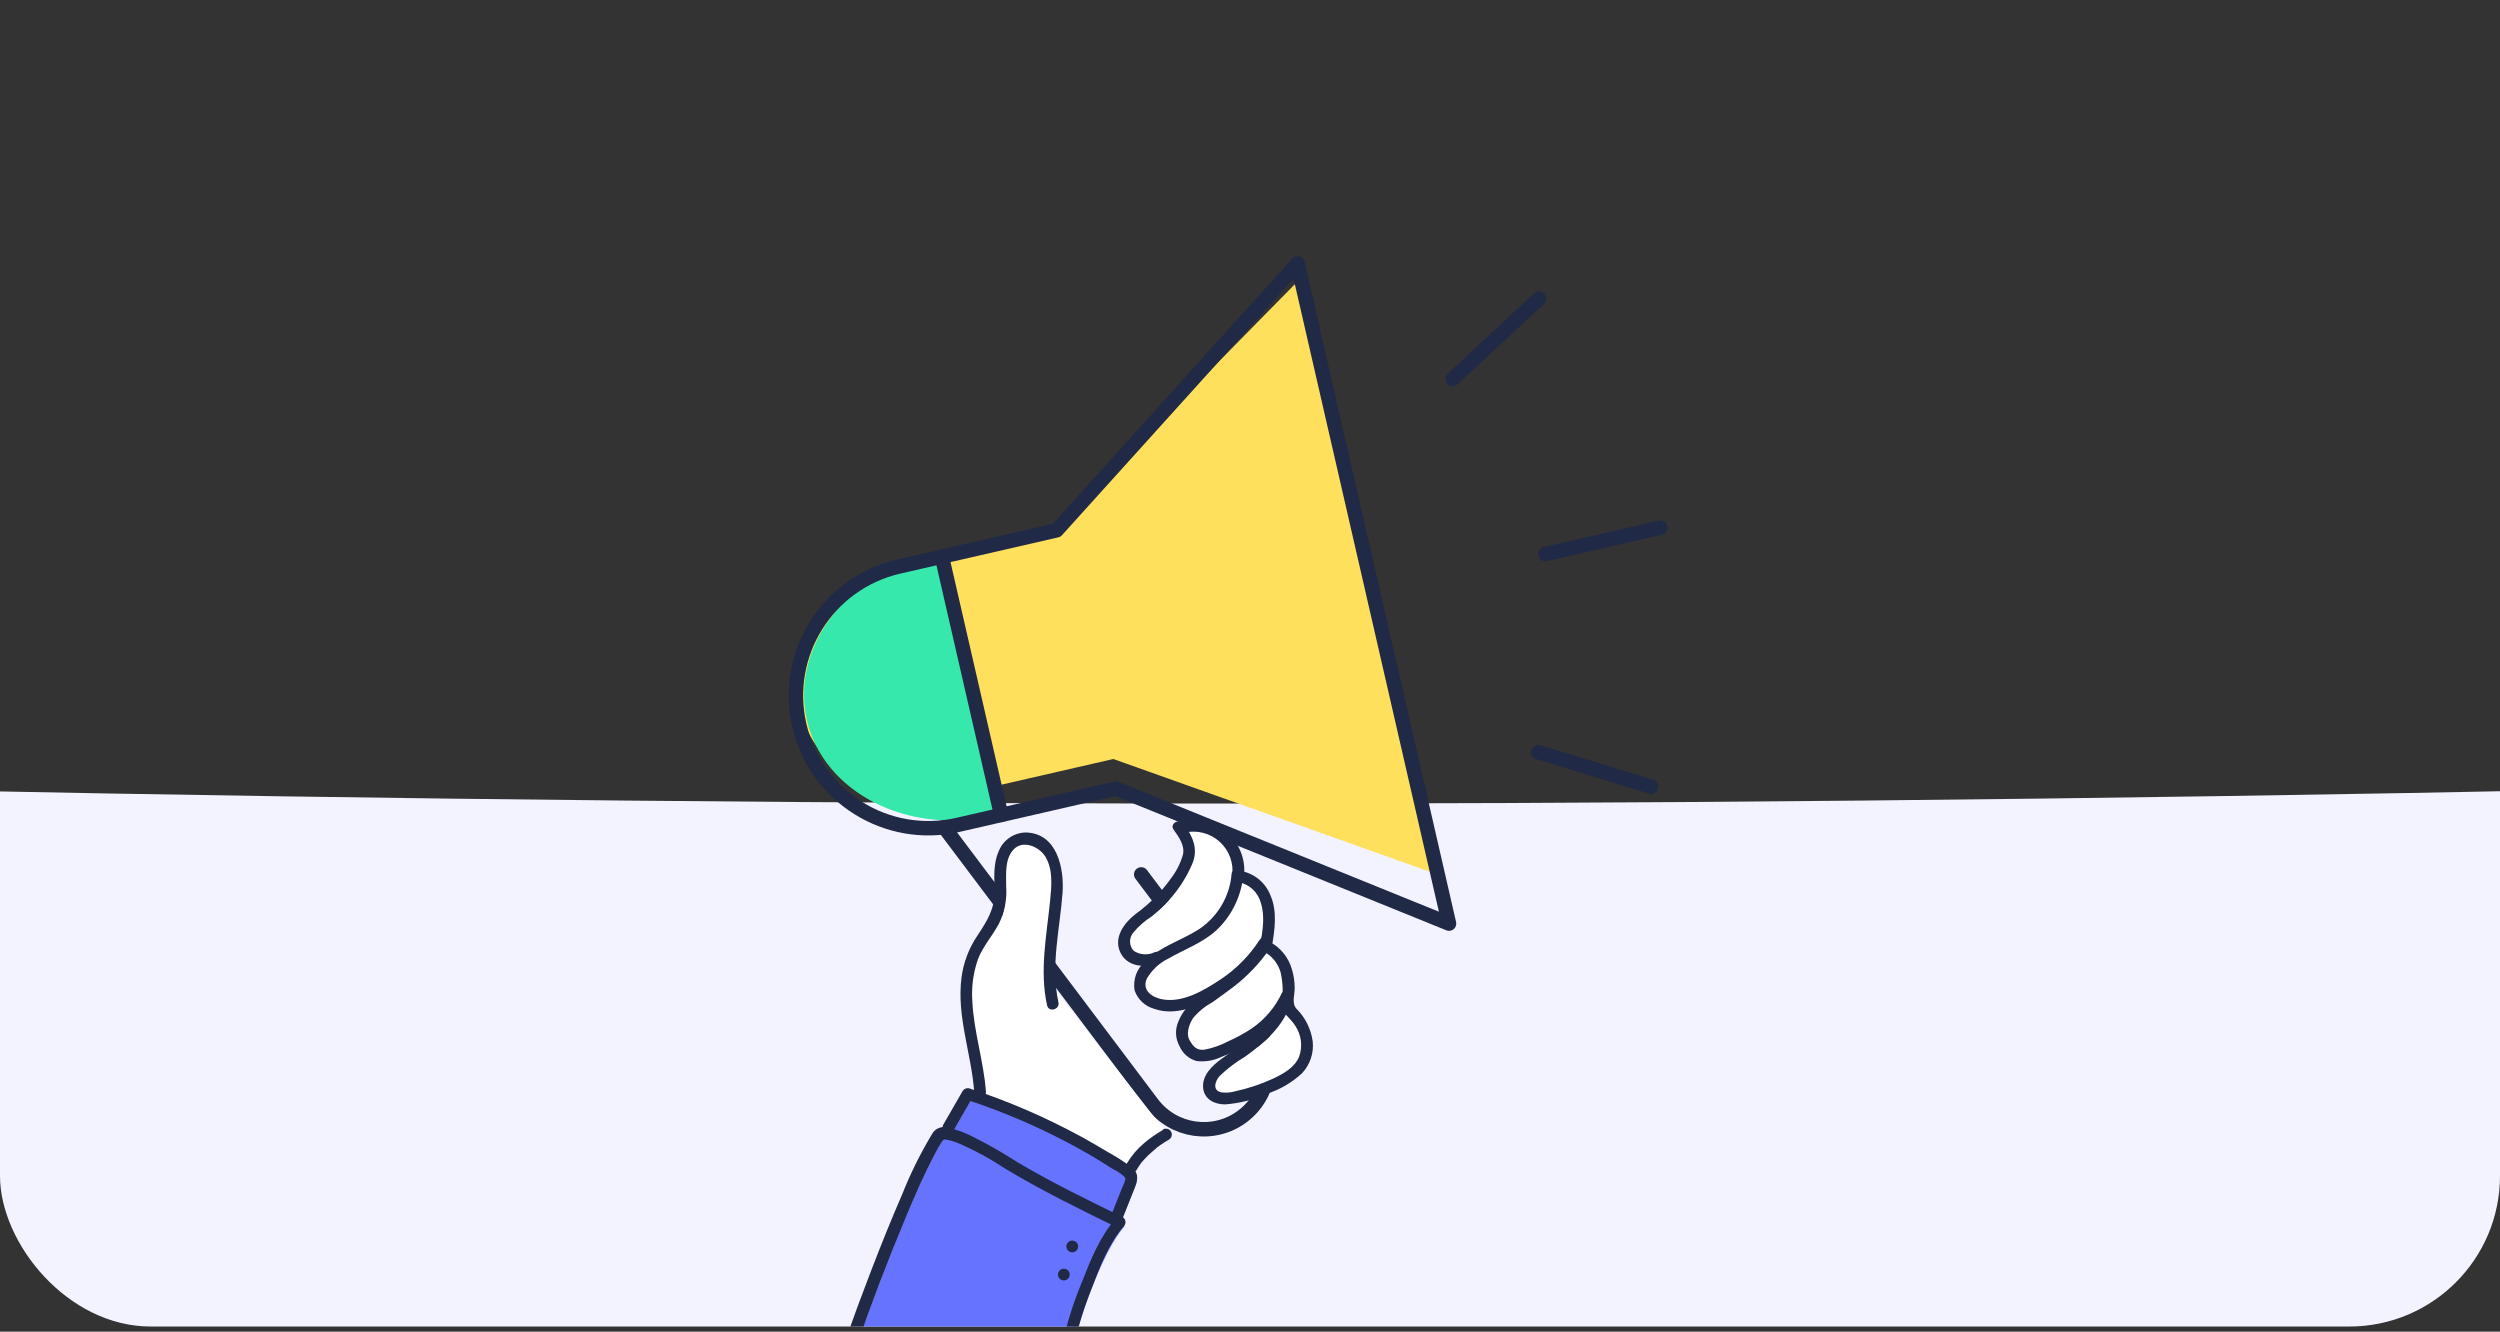 <?xml version="1.0" encoding="utf-8"?>
<svg xmlns="http://www.w3.org/2000/svg" width="398" height="212" viewBox="0 0 398 212" fill="none">
<rect x="0" y="0" width="398" height="212" fill="#333333" stroke="none"/>
<g clip-path="url(#clip0_5232_8659)">
<path d="M658.76 118C315.78 132.081 40.628 130.377 -260.76 118V211.447H658.76V118Z" fill="#F2F3FF"/>
<g clip-path="url(#clip1_5232_8659)">
<path d="M229.617 139.49L177.24 120.834L152.113 126.602C140.757 129.209 129.628 122.935 127.253 112.587C124.877 102.238 132.156 91.739 143.511 89.132L168.639 83.363L207.635 43.732L229.617 139.49Z" fill="#FFE05D"/>
<path d="M153.547 108.895C156.169 120.478 158.295 129.867 158.295 129.867C144.433 133.006 131.069 126.161 128.447 114.578C125.824 102.995 134.936 91.061 148.799 87.922C148.799 87.922 150.925 97.312 153.547 108.895Z" fill="#37E8AC"/>
<path d="M246.037 88.205L264.312 84.01" stroke="#202945" stroke-width="2.3" stroke-linecap="round" stroke-linejoin="round"/>
<path d="M231.262 60.336L244.99 47.565" stroke="#202945" stroke-width="2.3" stroke-linecap="round" stroke-linejoin="round"/>
<path d="M244.896 119.728L262.819 125.233" stroke="#202945" stroke-width="2.3" stroke-linecap="round" stroke-linejoin="round"/>
<path d="M181.678 139.206L199.84 163.326C203.254 167.859 202.345 174.299 197.814 177.712C193.281 181.126 186.841 180.217 183.428 175.686L150.308 131.701" stroke="#202945" stroke-width="2.3" stroke-linecap="round" stroke-linejoin="round"/>
<path d="M230.686 147.038L177.658 125.545L152.53 131.313C141.175 133.92 129.858 126.829 127.252 115.474C124.645 104.118 131.736 92.802 143.091 90.195L168.219 84.427L206.564 41.958L230.686 147.038Z" stroke="#202945" stroke-width="2.3" stroke-linecap="round" stroke-linejoin="round"/>
<path d="M149.944 88.622L159.383 129.74" stroke="#202945" stroke-width="2.3" stroke-linecap="round" stroke-linejoin="round"/>
</g>
<path d="M205.635 159.039C204.309 161.718 202.257 163.972 199.713 165.542C198.01 166.51 196.235 167.347 194.405 168.046C192.93 168.617 190.956 168.949 190.042 167.672C189.543 167.051 189.156 166.348 188.899 165.594C188.78 164.391 189.089 163.184 189.772 162.187C190.305 161.368 191.015 160.679 191.849 160.171C196.005 157.242 199.256 155.164 202.051 150.946" fill="white"/>
<path d="M202.083 150.604C199.828 154.135 196.648 156.981 192.889 158.831C190.583 160.088 187.923 161.023 185.347 160.483C184.632 160.38 183.961 160.079 183.41 159.612C182.858 159.145 182.45 158.532 182.231 157.844C182.171 157.247 182.247 156.644 182.454 156.081C182.661 155.518 182.993 155.009 183.425 154.593C185.867 151.85 189.783 150.988 192.775 148.817C194.221 147.745 195.422 146.375 196.294 144.8C197.167 143.224 197.692 141.481 197.834 139.686" fill="white"/>
<path d="M198.893 146.23C197.283 146.833 182.189 158.332 180.381 152.328C179.976 151.009 179.633 149.648 180.381 148.516C181.246 147.441 182.277 146.511 183.435 145.763C185.979 143.777 188.03 141.232 189.429 138.325C189.797 137.643 190.023 136.893 190.094 136.122C189.992 134.642 189.399 133.239 188.411 132.133L189.128 132.133C190.253 131.831 191.436 131.814 192.57 132.084C193.703 132.355 194.751 132.904 195.619 133.682C196.487 134.46 197.146 135.442 197.539 136.539C197.931 137.636 198.043 138.814 197.864 139.966C200.14 140.07 201.937 142.127 202.508 144.339C202.911 146.583 202.841 148.887 202.3 151.102C205.303 152.411 206.341 156.296 205.832 159.517C205.686 160.036 205.708 160.589 205.895 161.096C206.062 161.346 206.265 161.57 206.497 161.761C208.668 163.734 209.614 167.204 208.128 169.728C207.12 171.166 205.711 172.276 204.077 172.918C201.866 173.958 199.54 174.732 197.148 175.224C195.797 175.494 194.031 175.504 193.429 174.289C193.307 174.007 193.245 173.703 193.245 173.396C193.245 173.089 193.307 172.784 193.429 172.502C193.992 171.294 194.918 170.292 196.078 169.635C199.724 167.079 203.848 164.503 205.292 160.286" fill="white"/>
<path d="M188.609 132.549C189.593 132.326 190.616 132.345 191.591 132.604C192.565 132.864 193.463 133.355 194.205 134.038C194.948 134.72 195.514 135.573 195.855 136.522C196.195 137.472 196.301 138.49 196.161 139.489C196.099 140.018 196.65 140.382 197.096 140.423C197.959 140.57 198.762 140.962 199.407 141.554C200.052 142.146 200.512 142.911 200.732 143.758C201.418 145.898 201.002 148.236 200.628 150.386C200.583 150.583 200.601 150.789 200.679 150.976C200.758 151.162 200.892 151.319 201.065 151.425C201.749 151.761 202.354 152.238 202.839 152.825C203.325 153.413 203.679 154.097 203.88 154.832C204.239 156.407 204.299 158.035 204.056 159.632C203.973 161.356 205.397 161.979 206.207 163.309C206.688 164.022 206.994 164.839 207.101 165.693C207.207 166.546 207.111 167.413 206.82 168.223C206.093 169.989 204.275 170.955 202.664 171.723C200.726 172.616 198.695 173.292 196.608 173.739C195.887 173.951 195.129 174.004 194.385 173.895C193.003 173.573 193.429 172.16 194.115 171.349C195.372 170.135 196.767 169.072 198.27 168.181C201.262 166.031 204.077 163.61 205.376 160.047C205.791 158.915 203.984 158.426 203.568 159.559C202.031 163.776 197.896 166.072 194.458 168.576C192.962 169.667 191.341 171.194 191.539 173.23C191.736 175.048 193.409 175.837 195.06 175.817C197.34 175.651 199.573 175.084 201.657 174.144C203.756 173.474 205.682 172.35 207.298 170.851C207.927 170.175 208.403 169.371 208.694 168.495C208.984 167.618 209.082 166.689 208.981 165.771C208.705 163.802 207.793 161.978 206.383 160.577C205.604 159.694 206.124 158.406 206.113 157.284C206.11 156.273 205.96 155.269 205.667 154.302C205.397 153.351 204.933 152.467 204.304 151.705C203.674 150.943 202.893 150.321 202.01 149.877L202.446 150.916C202.924 148.121 203.423 145.088 202.197 142.397C201.767 141.365 201.068 140.468 200.173 139.799C199.277 139.13 198.218 138.714 197.107 138.595L198.042 139.53C198.194 138.24 198.032 136.932 197.567 135.719C197.103 134.505 196.352 133.422 195.377 132.563C194.403 131.704 193.234 131.094 191.972 130.786C190.71 130.478 189.392 130.48 188.131 130.793C186.957 131.064 187.456 132.871 188.62 132.591L188.609 132.549Z" fill="#202945"/>
<path d="M204.088 158.053C203.024 160.338 201.366 162.297 199.288 163.725C198.079 164.525 196.804 165.22 195.476 165.802C194.3 166.427 193.035 166.868 191.726 167.111C190.489 167.236 189.98 166.633 189.388 165.626C188.796 164.618 189.253 163.164 189.918 162.104C190.78 161.057 191.839 160.189 193.035 159.548C194.073 158.78 195.185 158.021 196.234 157.211C198.537 155.466 200.544 153.362 202.176 150.978C202.852 149.939 201.231 149.035 200.566 150.033C198.842 152.487 196.714 154.63 194.271 156.37C193.024 157.284 191.736 158.167 190.469 159.071C189.208 159.917 188.225 161.116 187.643 162.519C187.343 163.157 187.199 163.858 187.225 164.563C187.25 165.268 187.443 165.956 187.789 166.571C188.036 167.14 188.409 167.646 188.878 168.052C189.347 168.459 189.901 168.755 190.5 168.919C191.821 169.077 193.16 168.861 194.364 168.295C195.975 167.663 197.544 166.927 199.06 166.093C201.97 164.498 204.304 162.026 205.729 159.029C206.207 157.938 204.597 156.951 204.109 158.084L204.088 158.053Z" fill="#202945"/>
<path d="M200.535 149.617C198.917 152.132 196.795 154.282 194.302 155.933C191.632 157.699 188.173 159.777 184.838 159.05C183.259 158.707 181.784 157.544 182.574 155.799C183.379 154.406 184.584 153.287 186.033 152.588C188.62 151.092 191.487 150.116 193.7 148.049C196.163 145.71 197.672 142.542 197.938 139.156C198.042 137.962 196.172 137.962 196.068 139.156C195.92 140.917 195.376 142.62 194.476 144.14C193.577 145.66 192.345 146.957 190.874 147.934C188.048 149.763 184.641 150.677 182.231 153.128C181.603 153.685 181.127 154.391 180.845 155.181C180.564 155.971 180.487 156.82 180.621 157.647C180.858 158.357 181.267 158.998 181.81 159.512C182.354 160.027 183.016 160.399 183.737 160.598C187.29 161.865 191.144 160.047 194.126 158.25C197.386 156.328 200.156 153.675 202.218 150.5C202.872 149.462 201.262 148.547 200.608 149.555L200.535 149.617Z" fill="#202945"/>
<path d="M183.841 151.58C183.312 151.843 182.724 151.962 182.135 151.925C181.546 151.889 180.977 151.698 180.485 151.372C180.119 150.98 179.91 150.467 179.899 149.93C179.887 149.393 180.074 148.872 180.423 148.464C181.254 147.466 182.235 146.604 183.332 145.908C184.278 145.162 185.16 144.338 185.97 143.446C187.57 141.714 188.862 139.722 189.793 137.556C190.832 135.157 189.866 133.141 188.453 131.147C187.768 130.17 186.147 131.147 186.843 132.082C187.643 133.224 188.63 134.533 188.339 136.008C187.965 137.352 187.341 138.614 186.5 139.727C184.926 141.966 182.988 143.926 180.766 145.524C178.99 146.916 177.265 149.191 178.325 151.56C179.384 153.928 182.21 154.125 184.329 153.388C185.461 152.993 184.973 151.186 183.841 151.58V151.58Z" fill="#202945"/>
<path d="M136.195 214.63C138.74 207.296 145.929 188.057 150.084 181.502C150.199 181.289 150.367 181.11 150.573 180.982C150.842 180.889 151.135 180.889 151.404 180.982C155.029 181.792 158.208 183.912 161.397 185.833C167.111 189.282 173.105 192.212 179.057 195.183C175.494 199.099 171.256 211.243 170.435 216.469" fill="#6573FF"/>
<path d="M151.767 179.995L154.831 174.686C163.791 177.603 172.311 181.727 180.158 186.944C180.52 187.132 180.801 187.447 180.947 187.827C180.98 188.142 180.923 188.459 180.781 188.741L178.641 194.113" fill="#6573FF"/>
<path d="M186.37 181.179C184.187 182.394 182.33 184.119 180.958 186.207L156.774 174.302C156.525 170.448 155.455 166.708 154.904 162.875C154.354 159.042 154.364 154.98 156.161 151.563C157.294 149.402 159.112 147.553 159.735 145.184C160.234 143.262 159.88 141.237 159.964 139.252C160.047 137.268 160.774 135.097 162.581 134.256C164.597 133.341 167.059 134.681 168.108 136.624C169.003 138.656 169.291 140.903 168.939 143.096C168.43 148.84 166.789 152.196 168.108 157.806" fill="white"/>
<path d="M136.35 214.36C138.781 207.358 141.43 200.433 144.297 193.583C145.72 190.197 147.185 186.81 148.92 183.579C149.212 182.998 149.534 182.433 149.886 181.886C150.219 181.388 150.198 181.346 150.842 181.46C151.555 181.62 152.251 181.85 152.92 182.146C155.369 183.229 157.722 184.518 159.953 186C165.728 189.49 171.795 192.461 177.852 195.422L177.664 193.957C175.109 196.824 173.592 200.647 172.211 204.179C170.679 207.86 169.534 211.69 168.793 215.607C168.606 216.78 170.403 217.289 170.601 216.095C171.274 212.401 172.318 208.785 173.717 205.301C175.016 201.873 176.47 198.029 178.911 195.225C179.01 195.123 179.084 195 179.129 194.865C179.174 194.731 179.188 194.588 179.17 194.448C179.152 194.307 179.102 194.172 179.025 194.053C178.948 193.934 178.845 193.834 178.724 193.76C173.031 190.976 167.297 188.192 161.874 184.961C159.465 183.4 156.964 181.984 154.384 180.723C153.24 180.18 152.037 179.769 150.8 179.497C150.321 179.37 149.812 179.413 149.361 179.62C148.91 179.826 148.545 180.183 148.328 180.629C146.509 183.662 144.939 186.837 143.633 190.124C141.877 194.165 140.236 198.248 138.657 202.361C137.195 206.157 135.789 209.966 134.439 213.789C134.044 214.931 135.852 215.42 136.246 214.287L136.35 214.36Z" fill="#202945"/>
<path d="M170.704 199.37C170.951 199.37 171.189 199.272 171.365 199.097C171.54 198.921 171.638 198.683 171.638 198.435C171.638 198.187 171.54 197.95 171.365 197.774C171.189 197.599 170.951 197.5 170.704 197.5C170.456 197.5 170.218 197.599 170.042 197.774C169.867 197.95 169.769 198.187 169.769 198.435C169.769 198.683 169.867 198.921 170.042 199.097C170.218 199.272 170.456 199.37 170.704 199.37V199.37Z" fill="#202945"/>
<path d="M169.364 203.847C169.612 203.847 169.849 203.748 170.025 203.573C170.2 203.398 170.299 203.16 170.299 202.912C170.299 202.664 170.2 202.427 170.025 202.251C169.849 202.076 169.612 201.977 169.364 201.977C169.116 201.977 168.878 202.076 168.702 202.251C168.527 202.427 168.429 202.664 168.429 202.912C168.429 203.16 168.527 203.398 168.702 203.573C168.878 203.748 169.116 203.847 169.364 203.847V203.847Z" fill="#202945"/>
<path d="M151.829 179.954L154.883 174.636L153.844 175.061C159.36 176.869 164.714 179.135 169.852 181.834C172.346 183.143 174.787 184.567 177.124 186.084C177.764 186.384 178.358 186.772 178.89 187.237C179.16 187.548 179.223 187.496 179.088 187.984C178.952 188.472 178.786 188.732 178.641 189.096L176.948 193.355C176.501 194.467 178.308 194.955 178.755 193.843L180.625 189.148C181.103 187.932 181.373 186.883 180.282 185.938C179.076 185.018 177.801 184.192 176.47 183.466C175.057 182.614 173.634 181.782 172.19 180.993C166.473 177.873 160.481 175.286 154.291 173.264C154.095 173.216 153.889 173.232 153.702 173.309C153.516 173.385 153.358 173.519 153.252 173.69L150.187 179.009C150.062 179.224 150.027 179.48 150.09 179.72C150.154 179.961 150.31 180.167 150.525 180.292C150.74 180.417 150.996 180.452 151.236 180.389C151.477 180.325 151.683 180.169 151.808 179.954H151.829Z" fill="#202945"/>
<path d="M156.96 173.783C156.607 168.963 155.039 164.309 154.8 159.478C154.628 157.191 154.929 154.892 155.683 152.726C156.472 150.648 158.01 148.986 159.038 147.033C159.943 145.179 160.338 143.117 160.181 141.06C160.181 139.138 159.932 136.718 161.396 135.201C162.861 133.684 165.458 134.754 166.466 136.447C167.671 138.525 167.401 141.091 167.182 143.345C166.632 148.914 165.468 154.471 166.694 160.05C166.954 161.224 168.772 160.725 168.502 159.551C167.224 153.765 168.73 147.947 169.156 142.161C169.447 138.234 168.284 132.645 163.318 132.531C162.383 132.542 161.473 132.832 160.703 133.363C159.933 133.894 159.339 134.642 158.996 135.513C158.072 137.59 158.321 139.771 158.332 141.974C158.332 144.82 157.064 146.732 155.558 149.017C154.22 151.016 153.366 153.3 153.065 155.687C152.286 161.826 154.644 167.716 155.09 173.783C155.184 174.978 157.054 174.988 156.96 173.783Z" fill="#202945"/>
<path d="M185.154 179.881C184.1 180.482 183.102 181.178 182.173 181.959C181.076 182.876 180.142 183.972 179.409 185.2C179.334 185.306 179.282 185.426 179.255 185.554C179.229 185.681 179.23 185.812 179.257 185.94C179.285 186.067 179.339 186.187 179.415 186.292C179.492 186.397 179.589 186.485 179.702 186.55C179.814 186.616 179.939 186.657 180.068 186.671C180.198 186.685 180.328 186.673 180.452 186.633C180.576 186.594 180.691 186.53 180.789 186.444C180.886 186.358 180.965 186.253 181.02 186.135C181.184 185.851 181.364 185.577 181.56 185.314C181.605 185.243 181.653 185.173 181.705 185.106C181.591 185.262 181.705 185.054 181.768 185.034L182.09 184.66C182.526 184.169 182.999 183.71 183.502 183.288L183.845 182.998L184.032 182.852C184.032 182.852 184.219 182.707 184.032 182.8L184.759 182.27C185.175 181.979 185.611 181.709 186.048 181.449C186.16 181.391 186.26 181.311 186.341 181.213C186.421 181.114 186.481 181.001 186.516 180.879C186.552 180.757 186.562 180.629 186.546 180.503C186.53 180.377 186.489 180.255 186.425 180.146C186.36 180.036 186.274 179.941 186.172 179.866C186.07 179.791 185.953 179.737 185.829 179.708C185.705 179.679 185.577 179.676 185.452 179.699C185.327 179.722 185.208 179.769 185.102 179.84L185.154 179.881Z" fill="#202945"/>
</g>
<defs>
<clipPath id="clip0_5232_8659">
<rect width="398" height="211.184" rx="24" fill="white"/>
</clipPath>
<clipPath id="clip1_5232_8659">
<rect width="150" height="150" fill="white" transform="translate(108 52.561) rotate(-12.929)"/>
</clipPath>
</defs>
</svg>